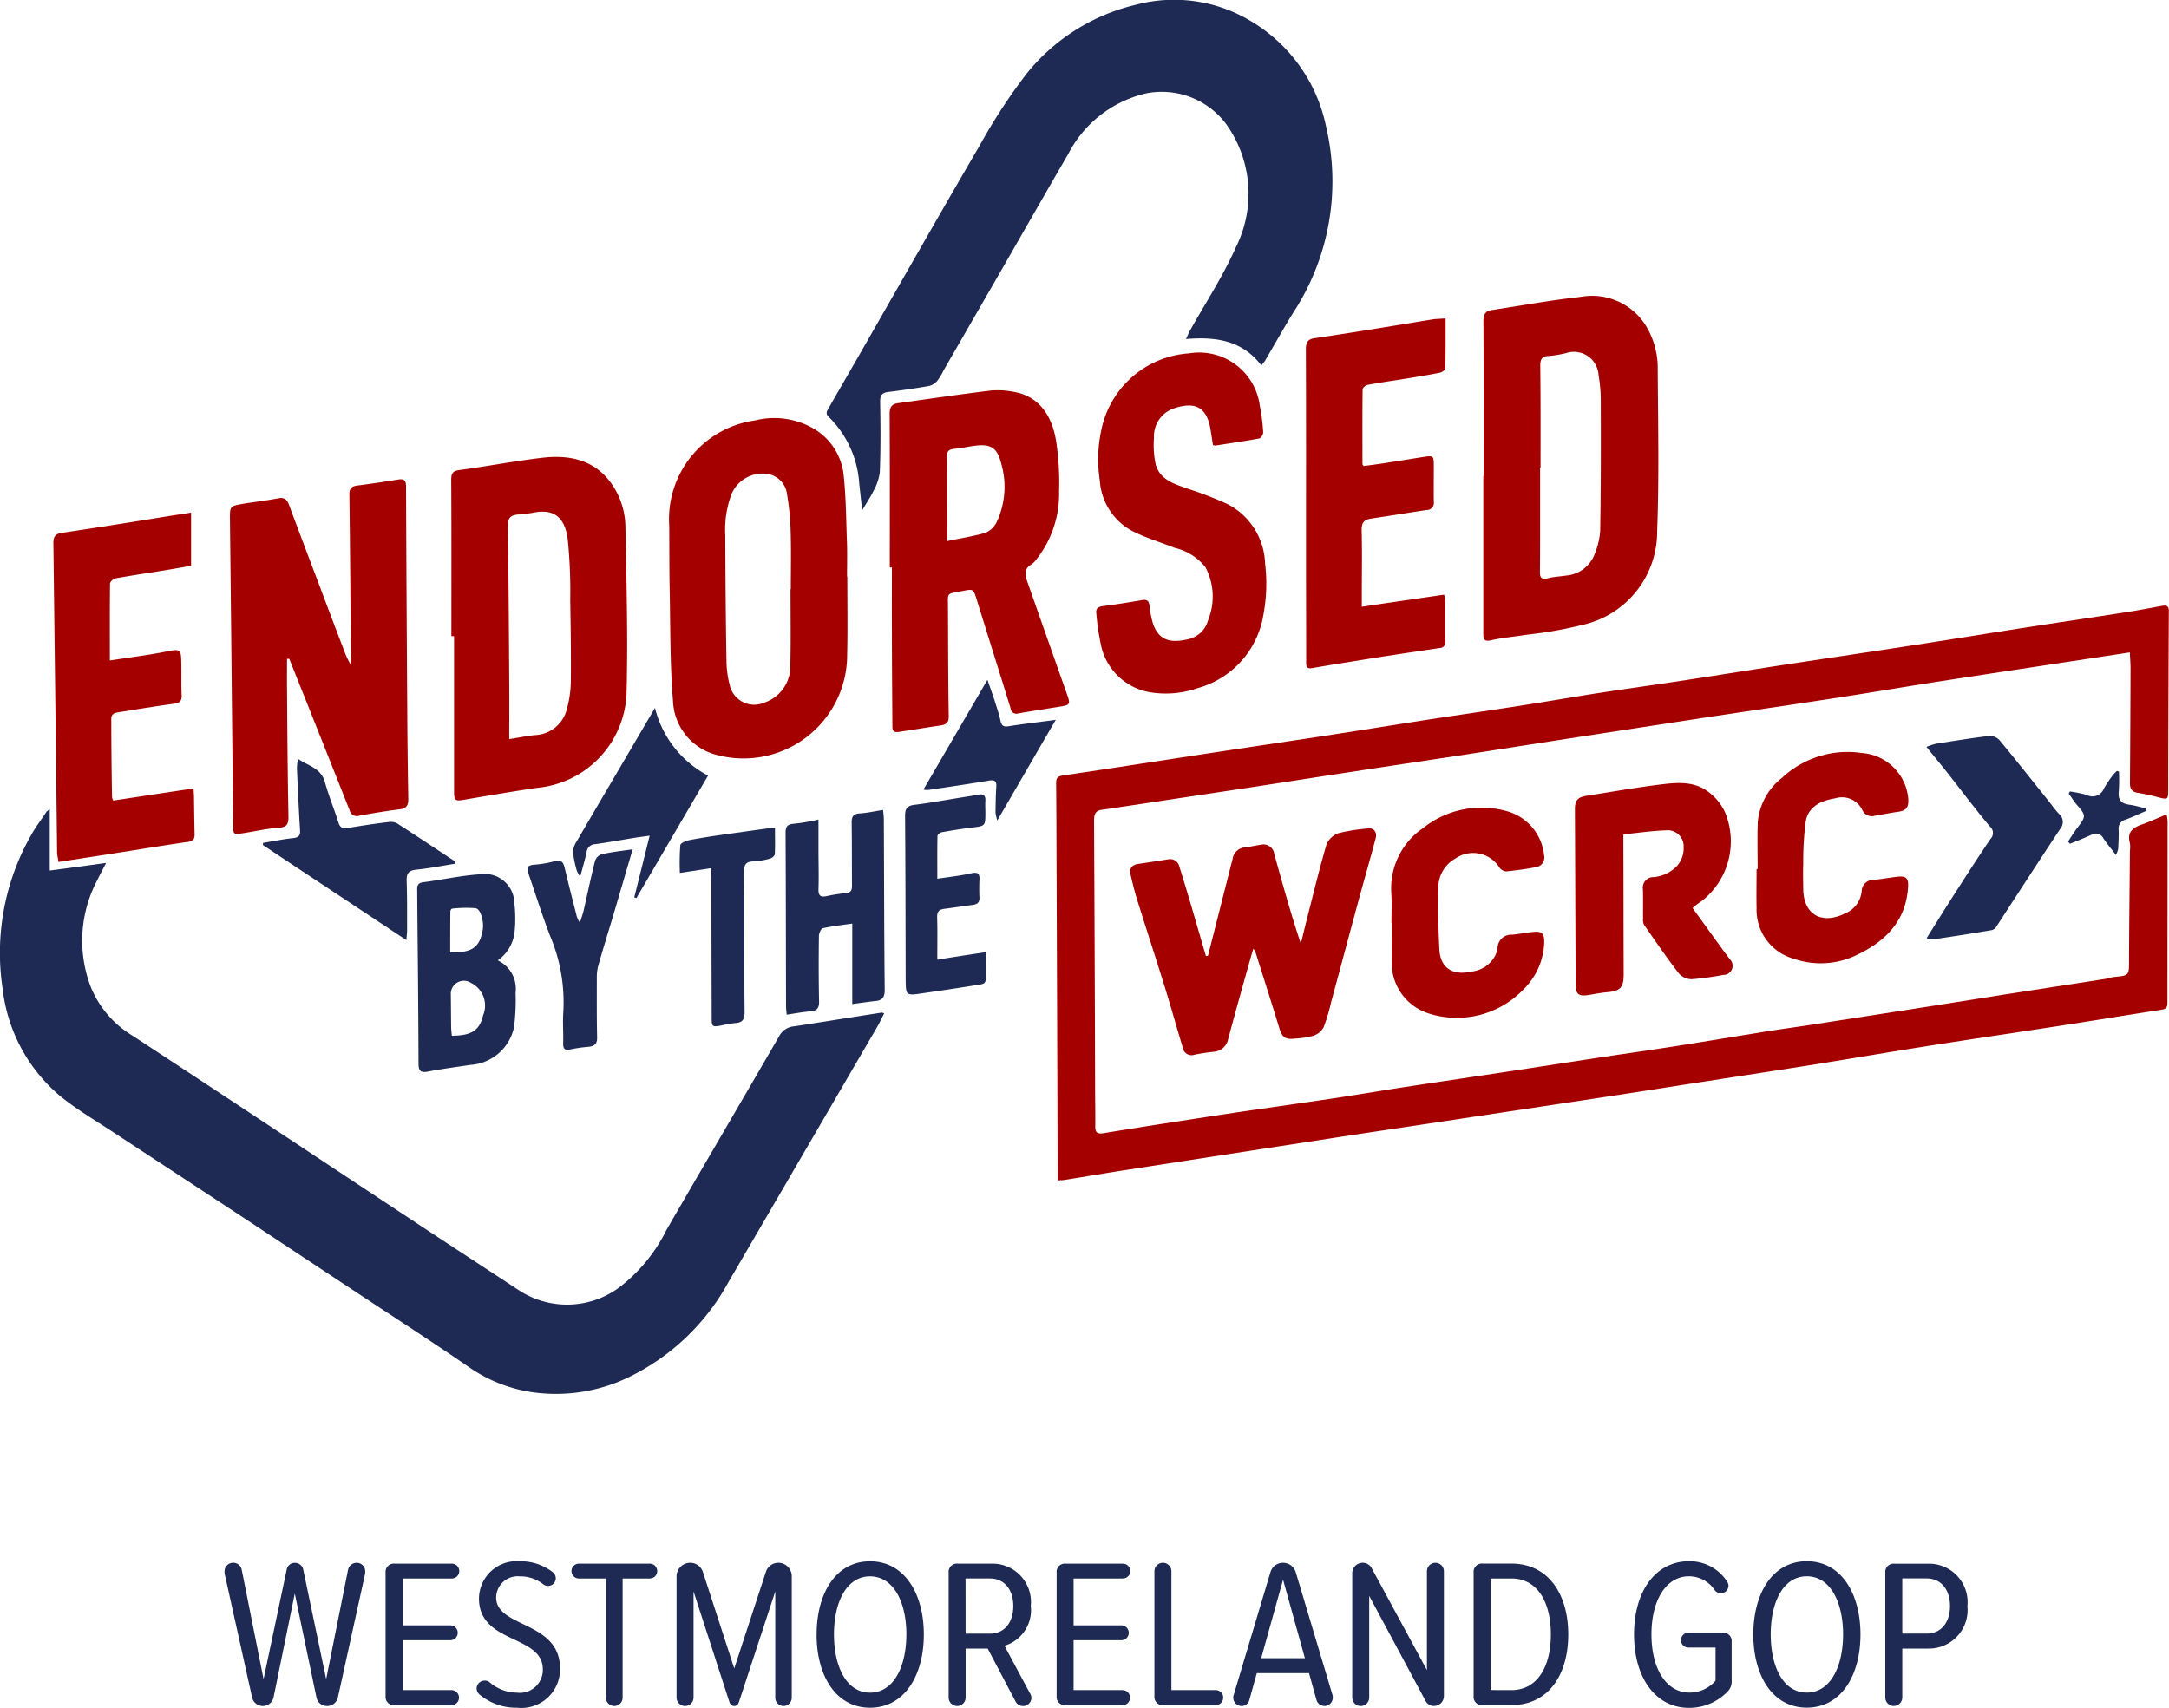 <svg id="WCRC" xmlns="http://www.w3.org/2000/svg" width="153.315" height="120.745" viewBox="0 0 153.315 120.745">
  <path id="Path_69" data-name="Path 69" d="M799.387,429.909c-2.167.328-4.249.645-6.331.962q-3.567.539-7.134,1.089c-2.3.359-4.608.75-6.923,1.11-3.139.486-6.289.941-9.438,1.416q-4.566.7-9.121,1.4c-2.537.391-5.073.793-7.61,1.184s-5.073.761-7.61,1.152c-2.864.433-5.729.888-8.593,1.321l-7.768,1.173c-.708.106-1.427.222-2.135.317-.486.063-.55.37-.55.782q.048,9.433.074,18.866c0,.9.021,1.8.011,2.7-.011.433.106.592.581.518,2.759-.454,5.517-.877,8.286-1.3,2.558-.391,5.115-.74,7.673-1.12,1.786-.264,3.572-.571,5.359-.846,2.558-.391,5.1-.761,7.663-1.152l6.405-.983c1.638-.243,3.266-.476,4.9-.729,2.219-.349,4.439-.719,6.648-1.078,1.089-.169,2.188-.317,3.276-.486l5.707-.888c2.589-.4,5.19-.814,7.779-1.226q3.583-.555,7.177-1.11c.19-.032.37-.106.56-.127,1.078-.106,1.057-.106,1.057-1.194.011-2.579.042-5.158.063-7.737a1.771,1.771,0,0,0,0-.528c-.211-.75.169-1.078.814-1.311.581-.2,1.142-.465,1.786-.729.021.2.064.359.064.518,0,4.259-.011,8.529-.011,12.789,0,.328-.085.454-.423.507-2.526.391-5.052.814-7.589,1.2-2.949.455-5.908.888-8.846,1.353-2.685.423-5.359.877-8.043,1.311-2.516.4-5.031.782-7.547,1.173-2.621.4-5.242.824-7.864,1.215-3.615.55-7.229,1.089-10.844,1.638-2.727.412-5.464.814-8.191,1.237q-7.118,1.094-14.237,2.2c-1.459.222-2.917.476-4.376.708-.148.021-.306.021-.486.032v-.972q-.032-10.353-.074-20.716c-.011-2.135-.011-4.259-.032-6.394,0-.349.085-.486.454-.539,3.541-.528,7.081-1.078,10.622-1.617,2.494-.38,5-.75,7.5-1.131s5-.782,7.494-1.173c2.325-.359,4.65-.687,6.976-1.057,1.786-.275,3.572-.592,5.359-.867,1.807-.275,3.615-.529,5.422-.8,2.167-.328,4.344-.676,6.511-1.015,3.372-.518,6.733-1.015,10.1-1.533,2.568-.391,5.137-.814,7.705-1.215,2.515-.391,5.031-.761,7.557-1.152.814-.127,1.628-.285,2.442-.433.349-.063.518-.011.507.412q-.032,6.31-.042,12.62c0,.645-.042.666-.666.507a15.048,15.048,0,0,0-1.49-.328c-.433-.063-.549-.306-.549-.687.021-2.7.032-5.38.042-8.075C799.44,430.733,799.408,430.342,799.387,429.909Z" transform="translate(-648.841 -383.785)" fill="#a50000"/>
  <path id="Path_70" data-name="Path 70" d="M174.921,354.822c0,.729-.011,1.459,0,2.2.021,2.97.042,5.95.1,8.92.011.528-.085.793-.7.824-.835.053-1.67.254-2.494.38-.7.106-.708.106-.719-.581-.021-1.8-.032-3.594-.053-5.39q-.079-8.085-.169-16.16c-.011-.983-.011-.994.92-1.152.835-.137,1.67-.233,2.5-.391.433-.085.613.1.75.454q1.03,2.759,2.082,5.517.951,2.537,1.924,5.073c.074.19.18.38.338.7.011-.285.032-.423.032-.571-.032-3.8-.053-7.61-.106-11.4-.011-.454.137-.624.571-.676.962-.127,1.913-.264,2.875-.423.423-.074.56.063.56.5q.032,7.816.085,15.632.016,3.218.074,6.447c.011.5-.169.687-.645.74-.941.116-1.881.275-2.811.444a.522.522,0,0,1-.687-.37q-2.124-5.359-4.27-10.717A.974.974,0,0,1,174.921,354.822Z" transform="translate(-154.631 -308.244)" fill="#a50000"/>
  <path id="Path_71" data-name="Path 71" d="M1009.121,232.478c0-3.657.01-7.324-.011-10.981,0-.465.159-.687.6-.75,2.082-.317,4.164-.7,6.257-.93a4.476,4.476,0,0,1,4.555,1.924,5.752,5.752,0,0,1,.909,3.2c.021,3.815.106,7.642-.042,11.457a6.738,6.738,0,0,1-5.1,6.563,29.786,29.786,0,0,1-4.143.74c-.824.137-1.67.2-2.494.391-.55.127-.55-.137-.55-.518v-11.1Zm4.027-.581h-.032v4.439c0,.951,0,1.9-.011,2.854-.01.4.042.645.56.518.444-.116.909-.127,1.353-.2a2.339,2.339,0,0,0,1.945-1.49,5.217,5.217,0,0,0,.4-1.67c.053-3.023.053-6.056.042-9.079a10.966,10.966,0,0,0-.159-1.945,1.745,1.745,0,0,0-2.3-1.533,7.622,7.622,0,0,1-1.194.2c-.486.011-.624.211-.624.676C1013.158,227.066,1013.148,229.486,1013.148,231.9Z" transform="translate(-904.255 -198.826)" fill="#a50000"/>
  <path id="Path_72" data-name="Path 72" d="M318.911,339.888c0-3.678.011-7.356-.011-11.034,0-.444.085-.645.581-.708,1.955-.264,3.889-.634,5.845-.867,2.04-.243,3.879.19,5.063,2.072a5.422,5.422,0,0,1,.824,2.854c.074,3.837.18,7.673.085,11.51a6.973,6.973,0,0,1-6.331,6.9c-1.755.254-3.5.56-5.253.856-.5.085-.613.021-.613-.539V339.9A1.085,1.085,0,0,0,318.911,339.888ZM323,347.17c.687-.106,1.258-.233,1.839-.285a2.412,2.412,0,0,0,2.251-1.913,7.465,7.465,0,0,0,.264-1.871c.021-1.934-.011-3.879-.042-5.813a35.88,35.88,0,0,0-.18-4.27c-.243-1.786-1.216-2.093-2.42-1.86a9.465,9.465,0,0,1-1.1.137c-.486.042-.719.211-.708.782.053,3.837.074,7.673.1,11.51C323.011,344.76,323,345.923,323,347.17Z" transform="translate(-287.005 -294.916)" fill="#a50000"/>
  <path id="Path_73" data-name="Path 73" d="M612.111,295.1c0-3.625.01-7.251-.011-10.876,0-.507.18-.687.624-.75,2.177-.3,4.354-.624,6.532-.888a5.639,5.639,0,0,1,1.575.085c1.9.307,2.8,1.807,3.055,3.615a19.468,19.468,0,0,1,.19,3.414,7.456,7.456,0,0,1-1.585,4.8,1.587,1.587,0,0,1-.37.38c-.528.3-.465.729-.306,1.173q1.427,4.059,2.854,8.1c.2.571.169.666-.423.761-1.015.169-2.04.317-3.054.5a.412.412,0,0,1-.539-.349c-.8-2.589-1.617-5.179-2.42-7.768-.211-.666-.233-.687-.93-.55-1.247.254-1.078.032-1.078,1.311.01,2.515.01,5.031.053,7.546.01.433-.159.592-.55.655-1,.148-2.008.317-3.012.465-.444.063-.423-.243-.423-.539-.011-2.167-.032-4.333-.032-6.5-.011-1.533,0-3.065,0-4.6A.413.413,0,0,1,612.111,295.1Zm4.059-1.871c.983-.211,1.871-.338,2.716-.592a1.543,1.543,0,0,0,.793-.782,5.874,5.874,0,0,0,.306-4.111c-.285-1.142-.75-1.406-1.924-1.247-.465.063-.93.169-1.4.211-.38.032-.518.18-.518.56.021,1.247.01,2.5.021,3.752Z" transform="translate(-549.216 -254.976)" fill="#a50000"/>
  <path id="Path_74" data-name="Path 74" d="M477.285,312.563c0,1.828.032,3.657-.011,5.5a7.327,7.327,0,0,1-9.459,7.039,4.1,4.1,0,0,1-2.854-3.773c-.211-2.568-.18-5.168-.232-7.747-.032-1.533-.021-3.065-.032-4.6a7.047,7.047,0,0,1,6.067-7.462,5.555,5.555,0,0,1,4.175.6,4.33,4.33,0,0,1,2.093,3.329c.169,1.607.169,3.224.232,4.841.021.761,0,1.511,0,2.272Zm-4.016.888h.021c0-1.353.032-2.716-.011-4.069a18.189,18.189,0,0,0-.254-2.621,1.653,1.653,0,0,0-1.607-1.48,2.378,2.378,0,0,0-2.315,1.437,7.186,7.186,0,0,0-.444,2.949c.011,2.959.032,5.919.085,8.868a6.833,6.833,0,0,0,.222,1.67,1.774,1.774,0,0,0,2.42,1.279,2.719,2.719,0,0,0,1.871-2.716C473.3,317,473.269,315.226,473.269,313.451Z" transform="translate(-417.392 -271.798)" fill="#a50000"/>
  <path id="Path_75" data-name="Path 75" d="M758.545,264.192c-.063-.391-.116-.772-.18-1.152-.285-1.6-1.162-1.9-2.558-1.437a2.071,2.071,0,0,0-1.427,2.072,6.566,6.566,0,0,0,.116,1.881c.3,1.11,1.332,1.4,2.272,1.733a25.388,25.388,0,0,1,2.79,1.078,4.9,4.9,0,0,1,2.674,4.2,11.919,11.919,0,0,1-.127,3.678,6.444,6.444,0,0,1-4.651,5.147,6.875,6.875,0,0,1-3.488.264,4.284,4.284,0,0,1-3.361-3.446,17.013,17.013,0,0,1-.3-2.082c-.053-.359.1-.486.454-.539.92-.116,1.839-.264,2.759-.423.338-.063.486.021.539.359a7.084,7.084,0,0,0,.233,1.237c.412,1.311,1.321,1.437,2.473,1.173a1.866,1.866,0,0,0,1.437-1.342,4.43,4.43,0,0,0-.19-3.763,3.9,3.9,0,0,0-2.177-1.363c-1-.4-2.061-.708-3.012-1.2a4.366,4.366,0,0,1-2.272-3.562,9.83,9.83,0,0,1,.106-3.562,6.787,6.787,0,0,1,6.2-5.422,4.325,4.325,0,0,1,5.01,3.742,13.317,13.317,0,0,1,.233,1.828c.01.148-.148.423-.275.444-1.015.19-2.05.338-3.076.5A.385.385,0,0,1,758.545,264.192Z" transform="translate(-672.81 -232.738)" fill="#a50000"/>
  <path id="Path_76" data-name="Path 76" d="M900.372,234.6c0,1.215.01,2.378-.021,3.53,0,.106-.211.264-.349.3-.845.169-1.691.307-2.536.444-.867.137-1.744.264-2.6.423-.137.021-.359.2-.359.317-.021,1.765-.01,3.52-.01,5.285,0,.032.032.063.084.137.444-.063.909-.116,1.374-.19.962-.148,1.913-.307,2.864-.454.7-.106.719-.063.719.624,0,.846-.01,1.691,0,2.537a.5.5,0,0,1-.5.592c-1.3.19-2.6.412-3.9.6-.486.074-.708.243-.7.8.042,1.564.011,3.139.011,4.7v.74c1.976-.3,3.879-.571,5.813-.856a1.873,1.873,0,0,1,.084.328c.011.983-.01,1.976.011,2.959a.411.411,0,0,1-.412.486c-1.427.211-2.843.423-4.27.645-1.575.254-3.15.5-4.724.772-.476.085-.433-.211-.433-.5,0-2.452-.01-4.894-.01-7.346,0-4.894.01-9.787-.011-14.691,0-.507.148-.729.655-.793,1.828-.264,3.646-.56,5.464-.856.993-.159,1.976-.328,2.97-.486C899.822,234.632,900.065,234.621,900.372,234.6Z" transform="translate(-798.191 -212.088)" fill="#a50000"/>
  <path id="Path_77" data-name="Path 77" d="M56.878,374.953c1.353-.211,2.568-.359,3.773-.592,1.268-.254,1.268-.285,1.279.972.011.687-.011,1.374.021,2.061.021.4-.116.56-.518.613-1.385.19-2.769.412-4.154.645a.466.466,0,0,0-.3.317c0,1.881.021,3.763.053,5.644a.949.949,0,0,0,.085.243c1.871-.285,3.742-.571,5.676-.856.011.243.032.433.032.613.011.867.021,1.723.042,2.589.011.317-.053.507-.444.571-1.776.254-3.541.55-5.306.824-1.268.2-2.537.391-3.868.6-.032-.222-.085-.423-.1-.624q-.127-10.923-.264-21.857c-.011-.476.085-.708.624-.793,2.589-.38,5.158-.8,7.747-1.215.423-.063.856-.127,1.363-.211v3.763c-.645.106-1.321.233-1.987.338-1.12.18-2.251.349-3.372.55-.148.032-.37.243-.37.37C56.868,371.3,56.878,373.072,56.878,374.953Z" transform="translate(-49.112 -328.258)" fill="#a50000"/>
  <path id="Path_78" data-name="Path 78" d="M778.441,584.656c.275-1.078.55-2.167.824-3.245l.919-3.615a.944.944,0,0,1,.856-.8c.38-.042.761-.137,1.141-.19a.77.77,0,0,1,.941.634c.581,2.114,1.173,4.228,1.881,6.363.137-.539.264-1.089.4-1.628.465-1.8.888-3.6,1.416-5.39a1.451,1.451,0,0,1,.867-.8,12.4,12.4,0,0,1,2.082-.328c.391-.053.634.264.528.687-.349,1.311-.719,2.61-1.078,3.911-.7,2.568-1.385,5.147-2.082,7.716a12.028,12.028,0,0,1-.528,1.755,1.331,1.331,0,0,1-.761.6,6.651,6.651,0,0,1-1.3.19c-.645.074-.867-.106-1.057-.719-.56-1.828-1.142-3.646-1.712-5.464-.011-.032-.042-.053-.137-.169-.169.581-.317,1.1-.465,1.628-.444,1.585-.888,3.171-1.311,4.767a1.114,1.114,0,0,1-1.046.888c-.455.053-.909.116-1.353.211a.618.618,0,0,1-.8-.486c-.454-1.49-.867-2.991-1.332-4.481-.624-2-1.279-4-1.9-5.993-.18-.581-.328-1.184-.465-1.776-.106-.444.1-.7.55-.761.7-.1,1.385-.211,2.082-.317a.665.665,0,0,1,.814.5c.254.814.507,1.638.75,2.463.38,1.289.75,2.579,1.131,3.868A.745.745,0,0,0,778.441,584.656Z" transform="translate(-693.055 -517.087)" fill="#a50000"/>
  <path id="Path_79" data-name="Path 79" d="M1078.718,554.224c.74,1.025,1.448,2,2.156,2.981l.476.634a.646.646,0,0,1-.465,1.11,20.37,20.37,0,0,1-2.241.306,1.219,1.219,0,0,1-.9-.412c-.856-1.11-1.649-2.272-2.452-3.424a.815.815,0,0,1-.074-.454c-.01-.687.011-1.374-.01-2.061a.742.742,0,0,1,.761-.867,2.6,2.6,0,0,0,1.628-.772,1.858,1.858,0,0,0,.486-1.342,1.13,1.13,0,0,0-1.247-1.194c-.983.032-1.955.18-3.012.285v.74c.011,3.044.011,6.1.021,9.142,0,.962-.232,1.194-1.194,1.279-.476.042-.941.148-1.406.211-.581.074-.782-.106-.793-.687-.021-4.154-.032-8.318-.053-12.472,0-.624.211-.846.824-.941,1.7-.264,3.393-.571,5.1-.782,1.236-.159,2.536-.3,3.594.571a3.707,3.707,0,0,1,1.11,1.416,5.359,5.359,0,0,1-1.691,6.257A4.666,4.666,0,0,0,1078.718,554.224Z" transform="translate(-959.077 -490.027)" fill="#a50000"/>
  <path id="Path_80" data-name="Path 80" d="M1191.895,532.975c0-1.11-.032-2.209.01-3.319a4.465,4.465,0,0,1,1.723-3.129,6.793,6.793,0,0,1,5.644-1.744,3.547,3.547,0,0,1,3.266,3.181c.053.666-.127.9-.782.983-.518.074-1.036.18-1.554.264a.733.733,0,0,1-.909-.4,1.6,1.6,0,0,0-1.924-.824c-.962.159-1.871.55-2.071,1.6a21.521,21.521,0,0,0-.18,2.991c-.021.6-.01,1.194,0,1.8.011,1.807,1.279,2.558,2.938,1.754a1.9,1.9,0,0,0,1.194-1.585.821.821,0,0,1,.824-.8c.571-.042,1.141-.159,1.723-.222.613-.063.772.127.729.761-.158,2.41-1.638,3.837-3.657,4.788a5.816,5.816,0,0,1-4.418.254,3.592,3.592,0,0,1-2.632-3.583c-.021-.92,0-1.828,0-2.748A.18.18,0,0,1,1191.895,532.975Z" transform="translate(-1067.656 -471.546)" fill="#a50000"/>
  <path id="Path_81" data-name="Path 81" d="M947.548,569.958c0-.708.032-1.406-.011-2.114a5.152,5.152,0,0,1,2.262-4.619,6.6,6.6,0,0,1,6.088-1.131,3.621,3.621,0,0,1,2.452,3.076.686.686,0,0,1-.56.824c-.708.137-1.427.233-2.135.307a.679.679,0,0,1-.465-.275,2.194,2.194,0,0,0-3.1-.645,2.359,2.359,0,0,0-1.216,2.188c-.032,1.427,0,2.854.074,4.27.074,1.289.941,1.839,2.241,1.543a2.123,2.123,0,0,0,1.659-1.057,1.758,1.758,0,0,0,.211-.581.961.961,0,0,1,1.015-.972c.529-.042,1.046-.159,1.564-.2.56-.042.719.127.719.7a4.843,4.843,0,0,1-1.448,3.35,6.526,6.526,0,0,1-6.775,1.7,3.744,3.744,0,0,1-2.558-3.615c-.011-.92,0-1.828,0-2.748Z" transform="translate(-849.193 -504.693)" fill="#a50000"/>
  <path id="Path_82" data-name="Path 82" d="M1305.51,528.086c.75-1.194,1.437-2.294,2.135-3.382.782-1.215,1.564-2.431,2.378-3.625a.6.6,0,0,0-.042-.888c-1.025-1.215-1.977-2.494-2.96-3.742-.476-.6-.962-1.184-1.522-1.881a4.427,4.427,0,0,1,.666-.222c1.279-.2,2.558-.412,3.837-.56a.958.958,0,0,1,.687.338c1.12,1.353,2.209,2.727,3.3,4.09.3.37.571.761.888,1.1a.736.736,0,0,1,.084,1.036q-1.522,2.3-3.023,4.619c-.5.761-.994,1.533-1.49,2.294a.588.588,0,0,1-.306.254c-1.385.233-2.769.455-4.164.655A1.088,1.088,0,0,1,1305.51,528.086Z" transform="translate(-1169.328 -461.764)" fill="#1e2a54"/>
  <g id="Group_8" data-name="Group 8" transform="translate(29.486 56.164)">
    <path id="Path_83" data-name="Path 83" d="M301.8,612.419a2.22,2.22,0,0,1,1.258,2.283,15.408,15.408,0,0,1-.106,2.42,3.371,3.371,0,0,1-3.086,2.685c-1,.148-2.019.285-3.023.476-.518.1-.645-.084-.645-.56-.011-3.276-.042-6.553-.074-9.829-.011-.824-.011-1.659-.021-2.484,0-.306.063-.465.423-.518,1.342-.169,2.663-.476,4.016-.56a2.1,2.1,0,0,1,2.431,2.061,9.2,9.2,0,0,1,.021,1.945A2.824,2.824,0,0,1,301.8,612.419Zm-3.245,5.327c1.406-.011,1.955-.38,2.209-1.448a1.791,1.791,0,0,0-.846-2.283.924.924,0,0,0-1.437.824c.011.74.011,1.469.021,2.209C298.5,617.281,298.531,617.513,298.552,617.746Zm-.116-5.9c1.543.042,2.072-.338,2.294-1.564.106-.581-.137-1.5-.5-1.554a8.749,8.749,0,0,0-1.659.032c-.053,0-.127.127-.127.2C298.436,609.935,298.436,610.886,298.436,611.848Z" transform="translate(-296.1 -600.686)" fill="#1e2a54"/>
    <path id="Path_84" data-name="Path 84" d="M544.825,564.076V566.2c0,.93.032,1.871,0,2.8-.01.476.148.581.592.486a11.625,11.625,0,0,1,1.353-.211c.349-.032.423-.211.423-.518-.011-1.48,0-2.959-.021-4.439-.011-.433.1-.645.56-.676.539-.032,1.068-.159,1.659-.243.021.264.053.444.053.634.021,4.027.021,8.064.063,12.091,0,.518-.169.74-.666.782-.518.053-1.036.137-1.628.211v-5.686c-.75.106-1.416.18-2.082.328-.127.032-.264.338-.275.528-.021,1.554-.021,3.1.011,4.65.01.476-.159.666-.624.7-.539.042-1.078.148-1.67.232-.011-.222-.042-.4-.042-.592-.011-4.09-.011-8.17-.032-12.26,0-.455.137-.613.592-.645A13.547,13.547,0,0,0,544.825,564.076Z" transform="translate(-516.457 -562.3)" fill="#1e2a54"/>
    <path id="Path_85" data-name="Path 85" d="M628.1,564.143c0,.7-.011,1.3,0,1.892.011.37-.275.37-.5.412q-1.982.317-3.963.6c-1.184.18-1.184.169-1.194-1.025-.011-3.815-.011-7.642-.042-11.457,0-.5.074-.761.634-.835,1.131-.137,2.251-.349,3.382-.529.381-.063.761-.116,1.142-.19.359-.074.539.032.518.423-.021.285,0,.56,0,.846,0,.951-.011.941-.951,1.057-.719.085-1.427.2-2.135.328-.116.021-.3.169-.3.264-.021.983-.011,1.966-.011,3.023.846-.127,1.617-.211,2.378-.38.454-.1.624-.021.6.454a12.667,12.667,0,0,0,0,1.268c.011.349-.169.465-.465.507-.666.085-1.321.19-1.987.275-.37.042-.55.169-.539.6.032.962.011,1.934.011,3C625.835,564.481,626.913,564.323,628.1,564.143Z" transform="translate(-587.912 -552.992)" fill="#1e2a54"/>
    <path id="Path_86" data-name="Path 86" d="M377.339,589.7c-.486,1.659-.92,3.15-1.363,4.651-.359,1.194-.729,2.389-1.068,3.583a3.165,3.165,0,0,0-.1.835c0,1.406-.011,2.822.021,4.228.011.465-.19.624-.613.666a10,10,0,0,0-1.258.18c-.412.1-.539-.032-.528-.444.021-.74-.042-1.48.011-2.219a12.03,12.03,0,0,0-.93-5.348c-.571-1.469-1.036-2.981-1.554-4.471-.137-.4,0-.528.391-.571a7.41,7.41,0,0,0,1.448-.243c.476-.137.634.032.74.454.254,1.1.539,2.188.814,3.276a1.611,1.611,0,0,0,.264.613c.085-.285.19-.571.264-.867.264-1.163.507-2.336.8-3.488a.738.738,0,0,1,.444-.476C375.827,589.89,376.535,589.816,377.339,589.7Z" transform="translate(-362.108 -585.82)" fill="#1e2a54"/>
    <path id="Path_87" data-name="Path 87" d="M473.918,578.243c-.761.116-1.448.222-2.22.338a17.008,17.008,0,0,1,.032-1.966c.021-.148.412-.317.666-.359.877-.169,1.765-.3,2.653-.423s1.776-.254,2.663-.37c.2-.032.412-.042.708-.063,0,.655.021,1.258-.011,1.86-.011.116-.2.275-.338.307a5.134,5.134,0,0,1-1.194.2c-.55.011-.645.275-.645.772.032,3.287.011,6.585.042,9.872,0,.507-.127.75-.645.782a8.847,8.847,0,0,0-1.036.18c-.6.106-.645.074-.645-.528q-.016-4.962-.021-9.925C473.918,578.719,473.918,578.507,473.918,578.243Z" transform="translate(-453.128 -573.032)" fill="#1e2a54"/>
  </g>
  <g id="Group_9" data-name="Group 9">
    <path id="Path_88" data-name="Path 88" d="M20.642,562.7v4.354c1.374-.18,2.621-.349,3.985-.539-.264.507-.486.93-.7,1.363a9.134,9.134,0,0,0-.38,7.42,7.2,7.2,0,0,0,2.97,3.446q4.835,3.171,9.66,6.363,5.533,3.662,11.077,7.324c2.209,1.458,4.429,2.9,6.637,4.354a6.207,6.207,0,0,0,6.944-.211,11.484,11.484,0,0,0,3.393-4.1c2.653-4.587,5.337-9.153,7.99-13.74a1.3,1.3,0,0,1,1.046-.666c2.072-.317,4.133-.655,6.2-.972a.556.556,0,0,1,.159.063c-.169.317-.317.645-.5.962q-5.263,9.037-10.527,18.063a15.95,15.95,0,0,1-6.9,6.627,11.819,11.819,0,0,1-6.976,1.12,10.549,10.549,0,0,1-4.46-1.776c-2.251-1.554-4.545-3.044-6.828-4.545q-4.106-2.711-8.2-5.422-4.962-3.266-9.946-6.532c-1.289-.856-2.642-1.638-3.837-2.6a11.614,11.614,0,0,1-4.133-7.61,16.822,16.822,0,0,1,1.987-10.855c.307-.571.708-1.089,1.067-1.628C20.4,562.89,20.462,562.859,20.642,562.7Z" transform="translate(-17.125 -505.51)" fill="#1e2a54"/>
    <path id="Path_89" data-name="Path 89" d="M600.67,47.445c-1.342-1.776-3.213-2.05-5.327-1.871.116-.254.18-.412.264-.571,1.1-1.966,2.346-3.858,3.255-5.908a8.459,8.459,0,0,0-.719-8.772,5.689,5.689,0,0,0-5.591-2.124,8.283,8.283,0,0,0-5.528,4.281c-1.68,2.885-3.329,5.781-4.989,8.667L578.2,47.8a4.051,4.051,0,0,1-.433.719,1.083,1.083,0,0,1-.581.37c-.951.169-1.913.307-2.864.423-.412.053-.6.18-.6.655.032,1.67.042,3.35-.021,5.02a3.687,3.687,0,0,1-.465,1.353c-.2.423-.465.8-.782,1.342-.085-.75-.148-1.332-.211-1.913a7.252,7.252,0,0,0-2.156-4.693c-.264-.254-.106-.433.011-.645.8-1.406,1.617-2.8,2.42-4.207,2.738-4.777,5.454-9.565,8.234-14.321a40.574,40.574,0,0,1,3.308-5.073,14.025,14.025,0,0,1,7.716-4.883,10.512,10.512,0,0,1,8.1,1.12,11.31,11.31,0,0,1,5.369,7.494,16.933,16.933,0,0,1-2.325,13.148c-.687,1.12-1.332,2.272-2,3.414C600.849,47.223,600.765,47.308,600.67,47.445Z" transform="translate(-511.51 -21.604)" fill="#1e2a54"/>
    <path id="Path_90" data-name="Path 90" d="M206.513,536.609c-.92.148-1.828.328-2.748.423-.528.053-.719.233-.7.782.042,1.163.032,2.325.032,3.488,0,.18-.021.359-.053.708-3.467-2.294-6.807-4.5-10.146-6.722a.714.714,0,0,0,.021-.148c.708-.116,1.416-.264,2.135-.338.4-.042.5-.2.476-.571-.085-1.385-.148-2.78-.211-4.164a3.136,3.136,0,0,1,.074-.867c.708.5,1.628.645,1.9,1.659.264.962.655,1.892.951,2.843.127.412.349.433.708.38.93-.159,1.871-.3,2.811-.412a1.028,1.028,0,0,1,.6.074c1.385.888,2.759,1.807,4.133,2.716A.243.243,0,0,1,206.513,536.609Z" transform="translate(-174.322 -475.551)" fill="#1e2a54"/>
    <path id="Path_91" data-name="Path 91" d="M404.614,508.491c.359-1.416.708-2.833,1.089-4.355l-1,.137c-.951.159-1.9.328-2.864.465a.614.614,0,0,0-.592.55c-.116.55-.275,1.078-.454,1.755a2.476,2.476,0,0,1-.243-.444,7.756,7.756,0,0,1-.264-1.289,1.381,1.381,0,0,1,.233-.729c1.564-2.685,3.15-5.369,4.724-8.054l.835-1.427a7.424,7.424,0,0,0,3.752,4.788c-1.7,2.907-3.382,5.781-5.063,8.656A.612.612,0,0,1,404.614,508.491Z" transform="translate(-359.782 -445.055)" fill="#1e2a54"/>
    <path id="Path_92" data-name="Path 92" d="M634.7,484.058c1.511-2.589,2.991-5.126,4.524-7.758.2.592.381,1.078.539,1.575.137.433.285.867.38,1.311.074.338.2.465.571.4,1.057-.169,2.114-.285,3.34-.454-1.4,2.4-2.716,4.682-4.133,7.113a3.516,3.516,0,0,1-.127-.539c.011-.6.011-1.194.053-1.8.032-.423-.074-.55-.529-.476-1.437.243-2.885.455-4.323.666A1.069,1.069,0,0,1,634.7,484.058Z" transform="translate(-569.427 -428.242)" fill="#1e2a54"/>
  </g>
  <path id="Path_93" data-name="Path 93" d="M1400.2,542.2c.222-.338.433-.687.687-1.015.581-.761.581-.835-.042-1.554-.222-.254-.4-.55-.6-.824.032-.053.053-.1.084-.148a9.04,9.04,0,0,1,1.184.243.86.86,0,0,0,1.215-.444,7.955,7.955,0,0,1,.676-1,2.883,2.883,0,0,1,.254-.254c.042.021.1.032.137.053a12.286,12.286,0,0,1-.011,1.4c-.074.613.19.867.761.941.391.053.761.169,1.141.254.011.063.011.127.021.19-.486.2-.962.433-1.458.613a.64.64,0,0,0-.476.708c.021.454-.011.909-.032,1.363a2.022,2.022,0,0,1-.158.423c-.338-.444-.634-.793-.888-1.173a.59.59,0,0,0-.824-.264c-.5.232-1.015.433-1.533.645A1.915,1.915,0,0,1,1400.2,542.2Z" transform="translate(-1254.019 -482.705)" fill="#1e2a54"/>
  <path id="Path_94" data-name="Path 94" d="M45.118,12.06a.775.775,0,0,0,.765-.6L47.8,2.745a1,1,0,0,0,.015-.195.6.6,0,0,0-.6-.615.628.628,0,0,0-.615.5l-1.545,7.725-1.62-7.74a.594.594,0,0,0-.585-.48.571.571,0,0,0-.585.48l-1.635,7.74L39.087,2.43a.613.613,0,0,0-1.215.12,1,1,0,0,0,.015.195l1.935,8.715a.776.776,0,0,0,1.515-.015l1.5-7.335,1.53,7.335A.757.757,0,0,0,45.118,12.06ZM49.9,12h4.035a.533.533,0,0,0,0-1.065h-3.48V7.41h3.375a.525.525,0,1,0,0-1.05H50.457V3.045h3.48a.525.525,0,1,0,0-1.05H49.9a.585.585,0,0,0-.645.645v8.715A.585.585,0,0,0,49.9,12Zm6-.75a4,4,0,0,0,2.64.93,2.731,2.731,0,0,0,3.045-2.775c0-1.875-1.4-2.55-2.64-3.15-.99-.48-1.875-.915-1.875-1.86a1.521,1.521,0,0,1,1.665-1.5,2.619,2.619,0,0,1,1.695.585.555.555,0,0,0,.315.09.541.541,0,0,0,.3-.99,3.653,3.653,0,0,0-2.28-.75,2.668,2.668,0,0,0-2.91,2.625c0,1.755,1.335,2.355,2.535,2.925,1.035.495,1.98.96,1.98,2.1a1.625,1.625,0,0,1-1.83,1.635,2.984,2.984,0,0,1-1.95-.75.526.526,0,0,0-.345-.1.564.564,0,0,0-.555.555A.579.579,0,0,0,55.9,11.25Zm9.525.81a.589.589,0,0,0,.585-.6V3.045h1.92a.525.525,0,1,0,0-1.05h-5.01a.525.525,0,1,0,0,1.05h1.905V11.46A.6.6,0,0,0,65.427,12.06Zm11.955,0a.586.586,0,0,0,.585-.585V2.88a.951.951,0,0,0-.945-.945.923.923,0,0,0-.885.645L73.9,9.405,71.683,2.58a.942.942,0,0,0-.9-.645.964.964,0,0,0-.96.945v8.58a.6.6,0,1,0,1.2,0V3.96l2.52,7.77c.06.225.2.33.36.33s.285-.105.345-.33L76.8,3.96v7.515A.586.586,0,0,0,77.382,12.06Zm2.34-5.055c0,2.895,1.35,5.175,3.78,5.175S87.3,9.9,87.3,7.005,85.933,1.83,83.5,1.83,79.723,4.11,79.723,7.005Zm6.345,0c0,2.28-.9,4.11-2.565,4.11s-2.55-1.83-2.55-4.11c0-2.31.9-4.11,2.55-4.11S86.068,4.7,86.068,7.005Zm8.745,4.17L93,7.8a2.625,2.625,0,0,0,1.86-2.82,2.715,2.715,0,0,0-2.745-2.985H89.7a.585.585,0,0,0-.645.645v8.82a.6.6,0,1,0,1.2,0V8h1.56l1.965,3.735a.594.594,0,0,0,1.125-.24A.6.6,0,0,0,94.813,11.175Zm-4.56-8.13h1.725c1.035,0,1.65.81,1.65,1.95s-.615,1.95-1.65,1.95H90.253ZM97.332,12h4.035a.533.533,0,0,0,0-1.065h-3.48V7.41h3.375a.525.525,0,1,0,0-1.05H97.887V3.045h3.48a.525.525,0,0,0,0-1.05H97.332a.585.585,0,0,0-.645.645v8.715A.585.585,0,0,0,97.332,12Zm6.915,0h3.705a.533.533,0,0,0,0-1.065H104.8v-8.4a.6.6,0,1,0-1.2,0v8.82A.585.585,0,0,0,104.247,12Zm11.94-.72-2.6-8.685a.936.936,0,0,0-.9-.66.918.918,0,0,0-.885.66l-2.6,8.685a.446.446,0,0,0-.03.18.589.589,0,0,0,.585.6.564.564,0,0,0,.555-.435l.525-1.89h3.69l.525,1.89a.588.588,0,0,0,1.155-.15A.878.878,0,0,0,116.188,11.28Zm-5.04-2.6,1.545-5.55,1.545,5.55Zm12.225,3.375a.7.7,0,0,0,.69-.69V2.535a.6.6,0,1,0-1.2,0v6.99l-3.9-7.2a.722.722,0,0,0-.645-.39.736.736,0,0,0-.735.735v8.79a.6.6,0,1,0,1.2,0V4.275l3.975,7.41A.674.674,0,0,0,123.372,12.06Zm3.435-.06h2.025c2.6,0,4.02-2.115,4.02-4.995,0-2.865-1.425-5.01-4.02-5.01h-2.025a.585.585,0,0,0-.645.645v8.715A.585.585,0,0,0,126.807,12Zm.555-1.065V3.045h1.47c1.86,0,2.79,1.7,2.79,3.96s-.945,3.93-2.79,3.93Zm16.425-4.05h-2.445a.525.525,0,0,0,0,1.05h1.92v2.34a2.421,2.421,0,0,1-1.845.84c-1.635,0-2.685-1.68-2.685-4.11,0-2.445,1.05-4.11,2.655-4.11a2.195,2.195,0,0,1,1.815.975.538.538,0,0,0,.975-.3.566.566,0,0,0-.105-.315,3.144,3.144,0,0,0-2.685-1.425c-2.34,0-3.885,2.085-3.885,5.175s1.545,5.19,3.885,5.19a3.757,3.757,0,0,0,2.715-1.14,1.006,1.006,0,0,0,.3-.78V7.5A.575.575,0,0,0,143.788,6.885Zm2.145.12c0,2.895,1.35,5.175,3.78,5.175s3.795-2.28,3.795-5.175-1.365-5.175-3.795-5.175S145.933,4.11,145.933,7.005Zm6.345,0c0,2.28-.9,4.11-2.565,4.11s-2.55-1.83-2.55-4.11c0-2.31.9-4.11,2.55-4.11S152.278,4.7,152.278,7.005Zm3.585,5.055a.6.6,0,0,0,.6-.6V8h1.845a2.733,2.733,0,0,0,2.76-3,2.725,2.725,0,0,0-2.76-3h-2.4a.585.585,0,0,0-.645.645v8.82A.6.6,0,0,0,155.862,12.06Zm3.975-7.065c0,1.14-.615,1.95-1.65,1.95h-1.725v-3.9h1.725C159.222,3.045,159.837,3.855,159.837,4.995Z" transform="translate(-22 108.55)" fill="#1e2a54"/>
</svg>
